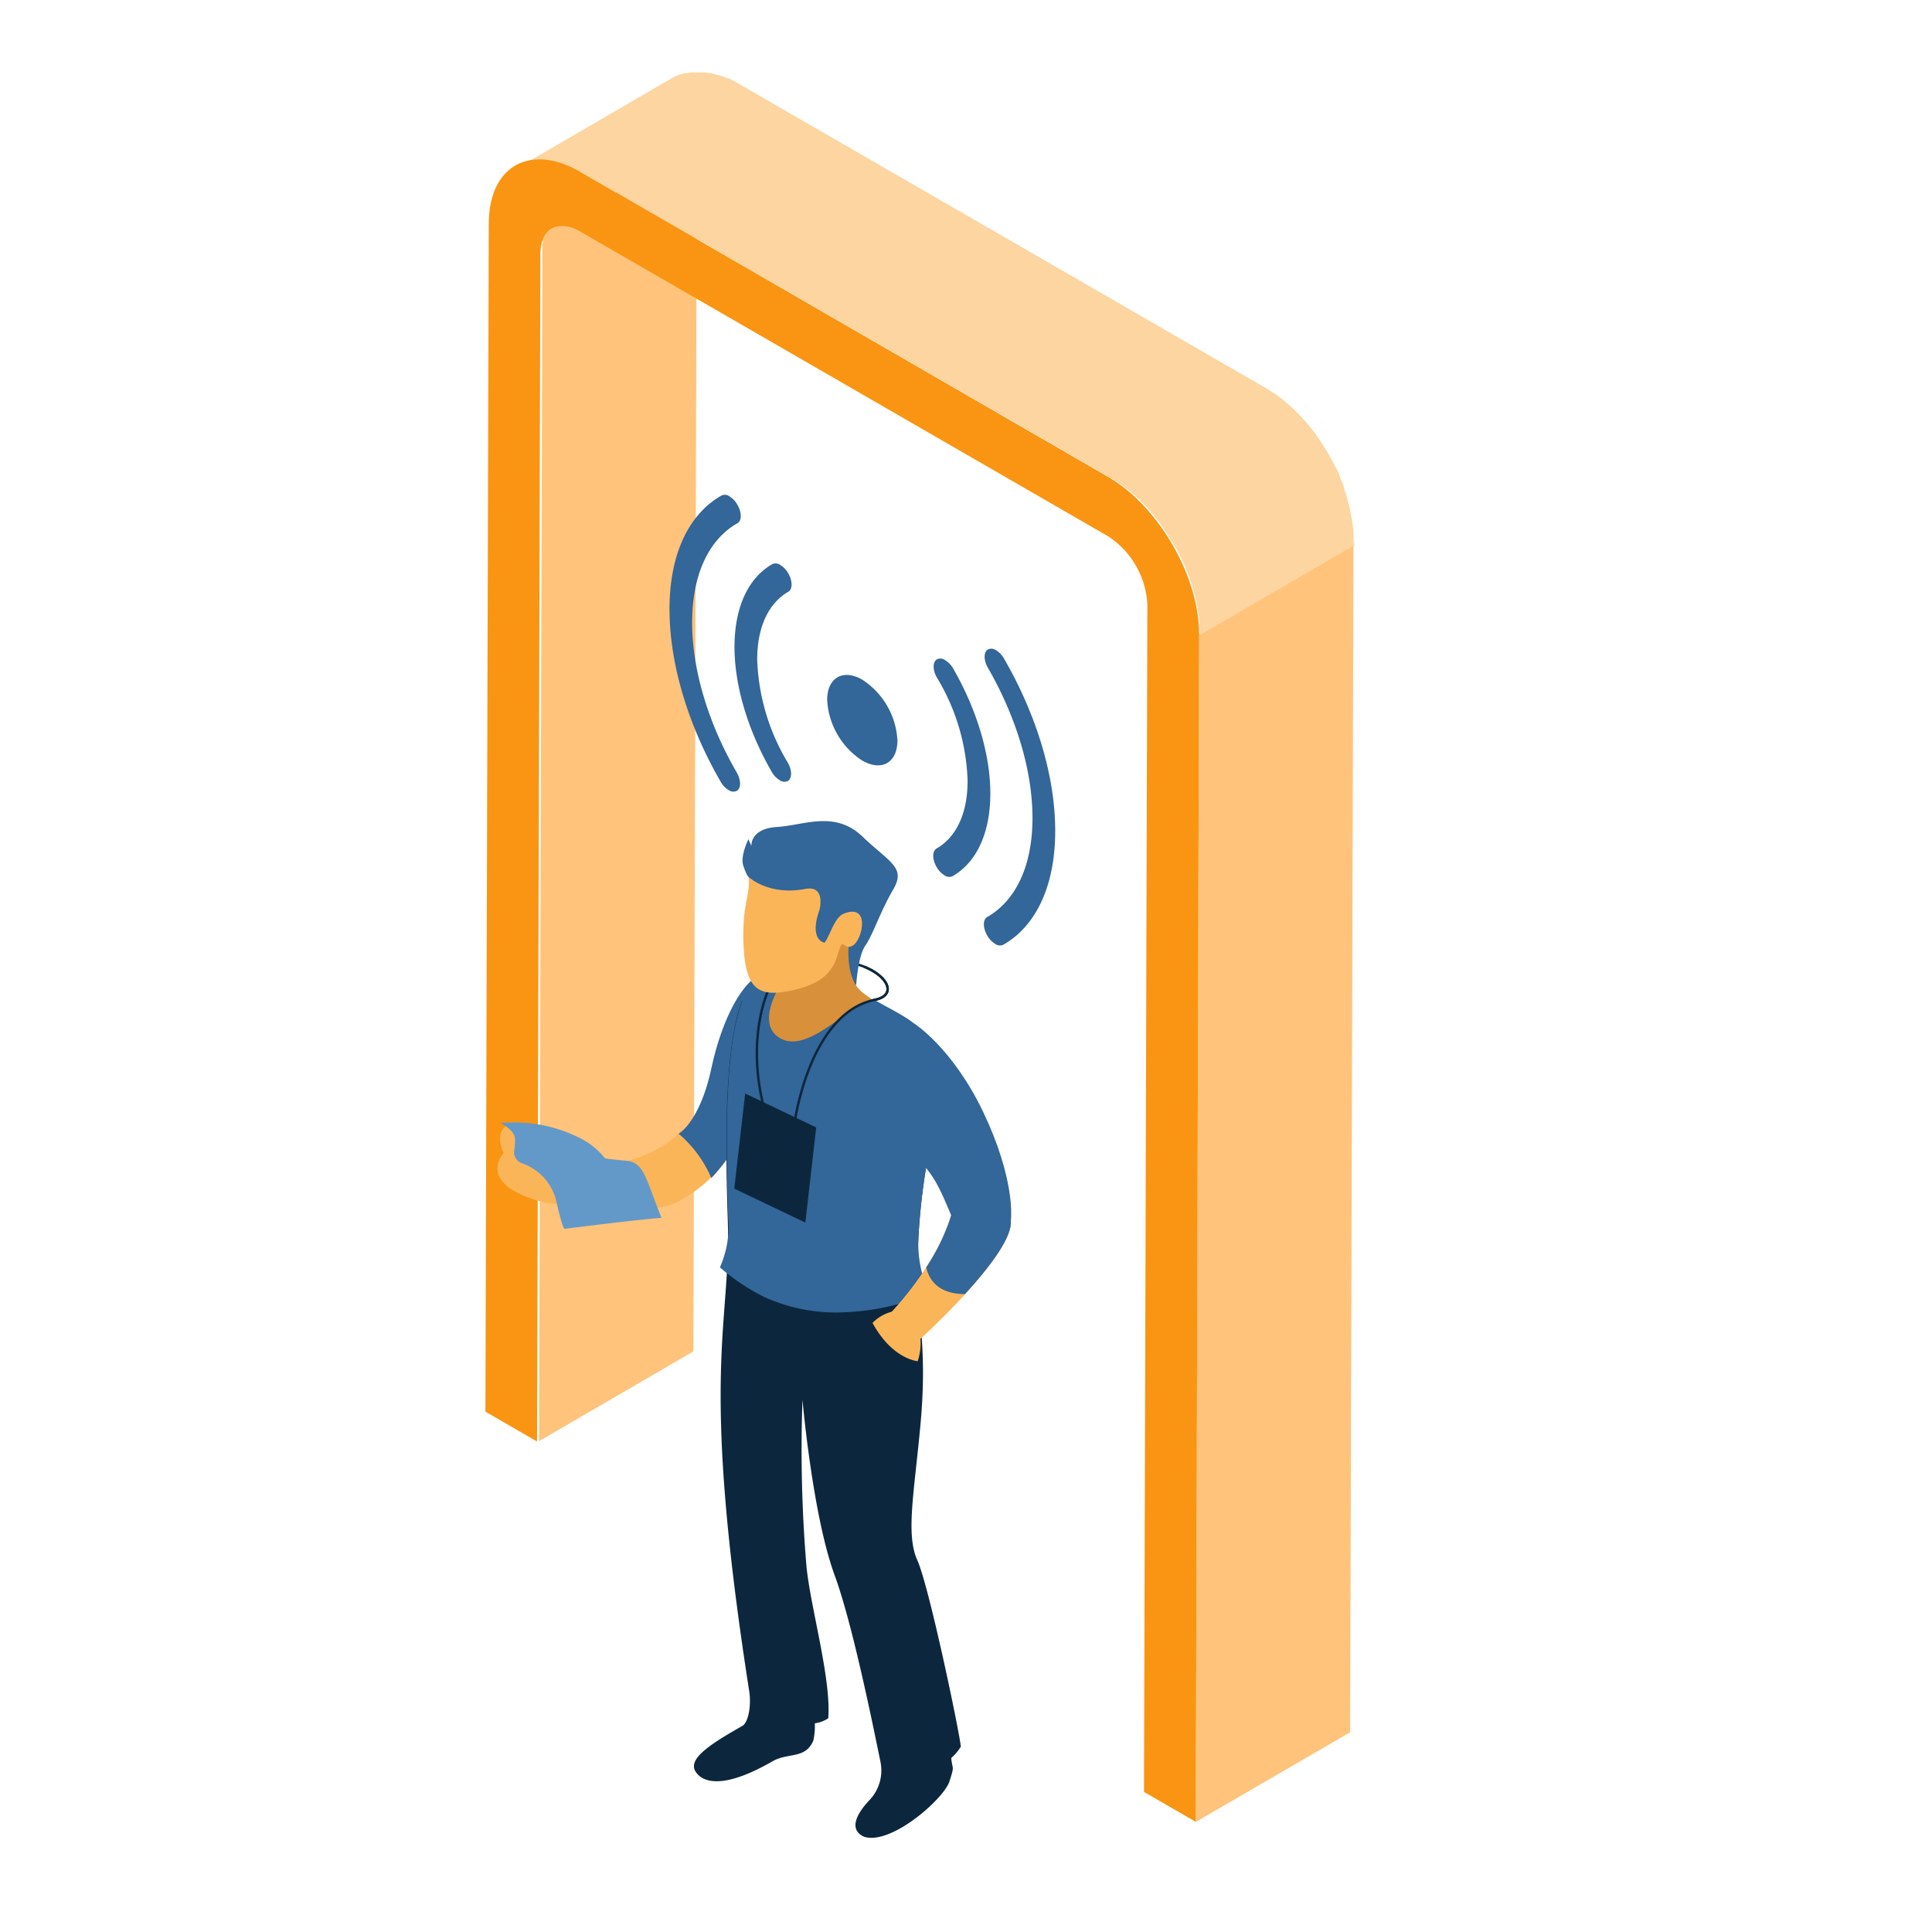 <svg id="Layer_1" data-name="Layer 1" xmlns="http://www.w3.org/2000/svg" viewBox="0 0 800 800"><path d="M228.55,94.74a7.93,7.93,0,0,0-1.39,1.05,2.91,2.91,0,0,0-.3.31,6.83,6.83,0,0,0-1.12,1.39h0a7.56,7.56,0,0,0-.61,1.12h0c0,.27-.24.51-.33.78s0,.27,0,.39v.49a1.26,1.26,0,0,1-.21.82c-.21.27,0,.21,0,.3v.18a1.5,1.5,0,0,0,0,.3c0,.26,0,.53,0,.79a3.38,3.38,0,0,0,0,.45v.15a.54.54,0,0,1,0,.18v.76c0,.26,0,.52,0,.79h0L223.2,596.75l63.92-37.17,1.42-491.75V66h0a3.62,3.62,0,0,1,.21-1.51v-.21a5.51,5.51,0,0,1,.33-1.36v-.21a6.72,6.72,0,0,1,.46-1.18h0a6.35,6.35,0,0,1,.63-1.18A10,10,0,0,1,291.29,59l.3-.31a11.78,11.78,0,0,1,1.39-1Z" style="fill:#ffc37b"/><polygon points="496.53 262.67 560.45 225.51 559.06 717.3 495.14 754.43 496.53 262.67" style="fill:#ffc37b"/><path d="M560.45,223.81V222c0-.28,0-.57,0-.85a2.16,2.16,0,0,1,0-.36v-.61a6.83,6.83,0,0,0-.21-1.84c-.21-.6,0-1.27-.27-1.9h0a9,9,0,0,0-.3-1.76c-.12-.57-.25-1.3-.4-2a4.5,4.5,0,0,0-.15-.73,2.94,2.94,0,0,0,0-.42l-.18-.82a8.68,8.68,0,0,0-.51-2l-.46-1.49v-.51c-.18-.63-.39-1.3-.6-1.94s-.46-1.3-.7-1.93v-.67l-.45-1.17c-.21-.61-.49-1.24-.73-1.85s-.39-.88-.57-1.33v-.21a1.22,1.22,0,0,0,0-.27l-.82-1.82-1-2a1.3,1.3,0,0,1-.16-.31l-.21-.39-.81-1.57c-.34-.67-.73-1.3-1.09-1.94l-.55-1-.24-.4c-.3-.54-.66-1.09-1-1.63s-1-1.66-1.57-2.48l-.24-.39c-.73-1.09-1.48-2.15-2.24-3.21v-.18h0l-1.66-2.18c-.45-.57-.91-1.14-1.39-1.69h0c-.46-.57-1-1.15-1.45-1.69l-1.48-1.63-.22-.25-.24-.27-1.09-1.12-1.57-1.57-.48-.42-.37-.37-.81-.75-1.66-1.45-.73-.61-.39-.3-.58-.45c-.54-.46-1.09-.85-1.66-1.27l-1.18-.85-.24-.15a.51.51,0,0,0-.21-.15L526,161.83l-1.6-1-.36-.21L305.38,34.38h0l-1.18-.69-1.54-.79-1-.48h-.51l-1.48-.64-1.55-.57h-.51l-1-.33L295,30.45l-.75-.18h-.79a15.93,15.93,0,0,0-1.66-.27h-5.42a13.48,13.48,0,0,0-2.17.3h-.52a16.45,16.45,0,0,0-2.05.58h-.18a18.57,18.57,0,0,0-3,1.33L214.55,69.37a17.75,17.75,0,0,1,3-1.33,17.33,17.33,0,0,1,2.23-.67h.52a22.26,22.26,0,0,1,2.81-.36h.6a21.89,21.89,0,0,1,3,0h.33a25.32,25.32,0,0,1,3,.48h.31a29.81,29.81,0,0,1,3.32.94H234a32.53,32.53,0,0,1,3.57,1.45h.24c1.24.58,2.48,1.21,3.75,1.94L460.22,198.08c1.27.73,2.54,1.54,3.78,2.39l.24.18c1.15.79,2.3,1.67,3.42,2.57l.36.3c1.09.91,2.18,1.85,3.21,2.82l.39.33c1.06,1,2.12,2.06,3,3l.27.28a32.74,32.74,0,0,1,3,3.59h0c1.06,1.27,2.05,2.57,3,3.9v.19c.88,1.17,1.7,2.38,2.51,3.59s1,1.64,1.54,2.48.85,1.33,1.24,2,.4.66.58,1c.63,1.15,1.3,2.32,1.9,3.5l.18.4c.73,1.42,1.43,3,2.09,4.35v.24c.6,1.45,1.21,3,1.75,4.36v.3c.58,1.48,1.06,3,1.52,4.47v.28c.42,1.45.81,3,1.14,4.32v.42c.37,1.48.64,3,.88,4.45h0c.21,1.48.39,3,.52,4.41a2.28,2.28,0,0,1,0,.37c0,1.45.18,3,.18,4.35l63.92-37.16Z" style="fill:#fdd5a0"/><path d="M458.89,197.48c20.83,12.09,37.7,41.27,37.64,65.19l-1.39,491.7L473.7,742l1.4-491.76a36,36,0,0,0-16.27-28.18L240.13,95.79c-9.07-5.17-16.33-1-16.36,9.35L222.38,596.9,201,584.53l1.39-491.79c0-23.92,17-33.59,37.88-21.59Z" style="fill:#f99512"/><path d="M329,465s6.05-45.51,33.26-51c9.95-2,4.93-11.16-7.4-14.73" style="fill:none;stroke:#0c273d;stroke-linecap:round;stroke-linejoin:round"/><path d="M318.17,410s-9.43,19.41-1.78,49" style="fill:none;stroke:#0c273d;stroke-linecap:round;stroke-linejoin:round"/><path d="M309.92,363.08s-.73-.45-2.12-4.57,2.12-11,2.12-11l1.21,2.78s-.58-7.2,10.61-7.86,23.88-7,35.34,3.93,18.15,12.79,12.76,22-8.37,18.69-11.49,23.13-3.81,16.33-3.81,16.33-22.91-9.28-29.32-18A239.12,239.12,0,0,1,309.92,363.08Z" style="fill:#369"/><path d="M230.24,496.66s35.41,8.89,50.8.79a60.77,60.77,0,0,0,23-21.89s-13.88-15.36-23-6.26c-15.39,15.33-44.23,14.33-44.23,14.33Z" style="fill:#fbb559"/><path d="M318.44,402.63c-9.07,0-19,17.08-23.85,39.61S281,469.45,281,469.45a49.66,49.66,0,0,1,13.55,18.35C305,477.07,325.12,442.75,329,433,332.44,423.82,333.11,402.81,318.44,402.63Z" style="fill:#369"/><path d="M318.44,402.63a9.11,9.11,0,0,0-1.78.45,32,32,0,0,0,3,25.19c4.6,8.65,12.1,11.67,21.5,11.67a44.71,44.71,0,0,0,27.61-10.4c2.23-1.69,4.68-3.51,7-5.5-6.05-5-15.6-10.4-19.23-13.61-7.41-6.5-4.78-22.59-4.78-22.59S336.31,400,318.44,402.63Z" style="fill:#d8903a"/><path d="M397.87,723.25c-.84-7.41-13.21-66.52-18-77.13s-1.48-26.91,1.18-55.18c3.57-37.61-2.57-47.38-.72-79.28s8.73-52.4,9.28-58.87c.91-10.4-4.3-17.35-8.26-23.1-2,1.69-4,3.33-6,4.84-7.5,5.8-15.27,10.88-24.83,12.52-8.86,1.51-19.2,1.54-27.21-3.3-7.35-4.47-11.67-12.52-14.21-20.5a40.59,40.59,0,0,1-1.72-9.07c-7.08,18.14-7.2,54.42-6.05,90.25,1.6,45.12-12.1,61.29,8.89,195.78.94,6-.33,13-2.84,14.46-13.64,7.74-23.07,13.9-19.14,19.23,3,4.26,11.49,7,31.56-4.54,6.62-3.84,13.7-.79,17-8.68a28.22,28.22,0,0,0,.6-7.1,12.81,12.81,0,0,0,5.56-2.09c1.3-16.57-7.62-46.83-9.07-63.49a579.41,579.41,0,0,1-1.6-68.34s4.17,47.68,13.3,72.57c7,19,15.12,58.32,19,77.34a17.78,17.78,0,0,1-4.47,15.72c-6.05,6.38-8.44,12.49-2.33,15.27,11.28,3.57,33-15.72,35.32-22.82s1.21-4.69.78-9.8A21.07,21.07,0,0,0,397.87,723.25Z" style="fill:#0c273d"/><path d="M389.62,452.79c1-10.91.18-16.51-9.28-27.21-3.51-4-12.1-7.95-18.15-11.49a29.31,29.31,0,0,0-8.43,3.72c-9.07,5.35-22,18.14-31.45,11.64s1.3-22.32,1.3-22.32-6.26-1.54-6-4.23c-17,4.08-17.75,53.22-16.06,101.53a41.82,41.82,0,0,1-3.45,20.35,84.68,84.68,0,0,0,18.39,12.28,71.53,71.53,0,0,0,29.93,6.41,101.84,101.84,0,0,0,38.46-7.89,48.13,48.13,0,0,1-4.53-23.83C382.18,479.43,389.07,459.26,389.62,452.79Z" style="fill:#369"/><path d="M418.55,505.25c-1.66-13.85-19.83-18.81-24.58-2.3-6.05,21.17-25.15,40.73-25.15,40.73l11.43,11.46S420.19,519.13,418.55,505.25Z" style="fill:#fbb559"/><path d="M418.55,505.25c-1.66-13.85-19.83-18.81-24.58-2.3-6.05,21.17-25.15,40.73-25.15,40.73l11.43,11.46S420.19,519.13,418.55,505.25Z" style="fill:#fbb559"/><path d="M399.57,535.85c-11.16,0-14.91-6.05-16.06-11.07A84.65,84.65,0,0,0,393.94,503c4.78-16.51,22.95-11.58,24.58,2.3C419.37,512.3,409.51,525,399.57,535.85Z" style="fill:#369"/><path d="M378.64,423.89s15.79,10,28.52,36.64,13.6,47.47,9.07,51.8c-6.47,6-18.51,0-22.62-9.71-5.81-13.64-8.35-20.29-24-30.81S362.56,422.28,378.64,423.89Z" style="fill:#369"/><path d="M371.72,542.71a17.17,17.17,0,0,0-10.43,5.08c8.25,15.12,18.71,15.85,18.71,15.85a24.39,24.39,0,0,0,.58-13.07A46.34,46.34,0,0,1,371.72,542.71Z" style="fill:#fbb559"/><path d="M329,465s6.05-45.51,33.26-51c9.07-1.82,5.75-9.5-4.11-13.58" style="fill:none;stroke:#0c273d;stroke-linecap:round;stroke-linejoin:round"/><path d="M318.17,410s-9.43,19.41-1.78,49" style="fill:none;stroke:#0c273d;stroke-linecap:round;stroke-linejoin:round"/><path d="M309.92,363.08c1.14,6.95-3,11.43-2,29.39s6.92,20.59,20.5,17.54,16.75-8.83,18.78-15.79,2-.24,6-2.72,7.26-17.53-3.74-13.21c-4.06,1.45-6,9.86-8.08,12.09-6.71-2.05-2.05-13.6-2.05-13.6s2.78-10.28-5.81-8.71C318.17,371.06,309.92,363.08,309.92,363.08Z" style="fill:#fbb559"/><path d="M357.11,281.47c-8-4.62-14.57-.9-14.6,8.32A31.9,31.9,0,0,0,357,314.91c8.05,4.66,14.58.94,14.61-8.31a32,32,0,0,0-14.52-25.13" style="fill:#369"/><path d="M302.05,205.52a3.22,3.22,0,0,0-3.29-.33c-13.27,7.53-21.5,23.76-21.53,46.92s8,48.81,21.17,71.57a9.4,9.4,0,0,0,3.32,3.48,3.3,3.3,0,0,0,3.33.33c1.84-1,1.87-4.47,0-7.65-11.49-19.83-18.51-42.15-18.45-62.31s7.2-34.29,18.75-40.88c1.84-1,1.84-4.45,0-7.62a9.35,9.35,0,0,0-3.33-3.51" style="fill:#369"/><path d="M412.42,269.26a3.27,3.27,0,0,0-3.33-.33c-1.84,1.05-1.84,4.47,0,7.62,11.43,19.86,18.47,42.17,18.44,62.31s-7.22,34.29-18.74,40.85c-1.85,1.06-1.85,4.48,0,7.65a9.63,9.63,0,0,0,3.32,3.51,3.37,3.37,0,0,0,3.33.33c13.21-7.53,21.44-23.8,21.5-46.9s-8-48.8-21.17-71.53a9.33,9.33,0,0,0-3.32-3.51" style="fill:#369"/><path d="M323.1,233.94a3.32,3.32,0,0,0-3.33-.33c-9.58,5.47-15.57,17.26-15.63,34s5.87,35.43,15.39,51.94a9.35,9.35,0,0,0,3.33,3.51,3.38,3.38,0,0,0,3.32.36c1.85-1.06,1.85-4.47,0-7.68a88.3,88.3,0,0,1-12.64-42.69c0-13.82,5-23.47,12.85-28,1.85-1,1.85-4.48,0-7.65a9.72,9.72,0,0,0-3.32-3.48" style="fill:#369"/><path d="M391.28,273.31A3.27,3.27,0,0,0,388,273c-1.85,1-1.88,4.47,0,7.65a87.64,87.64,0,0,1,12.66,42.69c0,13.85-4.92,23.46-12.85,28-1.84,1.06-1.84,4.47,0,7.65a9.74,9.74,0,0,0,3.3,3.48,3.32,3.32,0,0,0,3.33.33c9.58-5.47,15.57-17.27,15.63-34s-5.87-35.43-15.36-51.94a9.91,9.91,0,0,0-3.36-3.51" style="fill:#369"/><polygon points="333.47 506.25 304.05 492.19 308.56 452.79 337.98 466.85 333.47 506.25" style="fill:#0c273d"/><path d="M248,486s-.87-9.28-6.71-9.83-11.07-1.9-13.82-4.86-6.05,4.38.27,8c-13.81-6.74-15.11-16.42-18.89-12.46s-.31,10.58-.31,10.58-10,10.46,9.38,18.14,28.24-1.63,28.24-1.63Z" style="fill:#fbb559"/><path d="M207.2,465.07s6.05,2.78,6.05,6.68a33.51,33.51,0,0,1-.33,4.69,4.78,4.78,0,0,0,3,5.17,22,22,0,0,1,14.27,15.11c3,13.46,3.72,12.1,3.72,12.1s29.09-3.72,40-4.54c-6.86-17-7.1-23.1-15.11-23.7-3.93-.3-8.26-.91-8.26-.91a30.52,30.52,0,0,0-11.15-8.77A59.53,59.53,0,0,0,207.2,465.07Z" style="fill:#6399c9"/></svg>